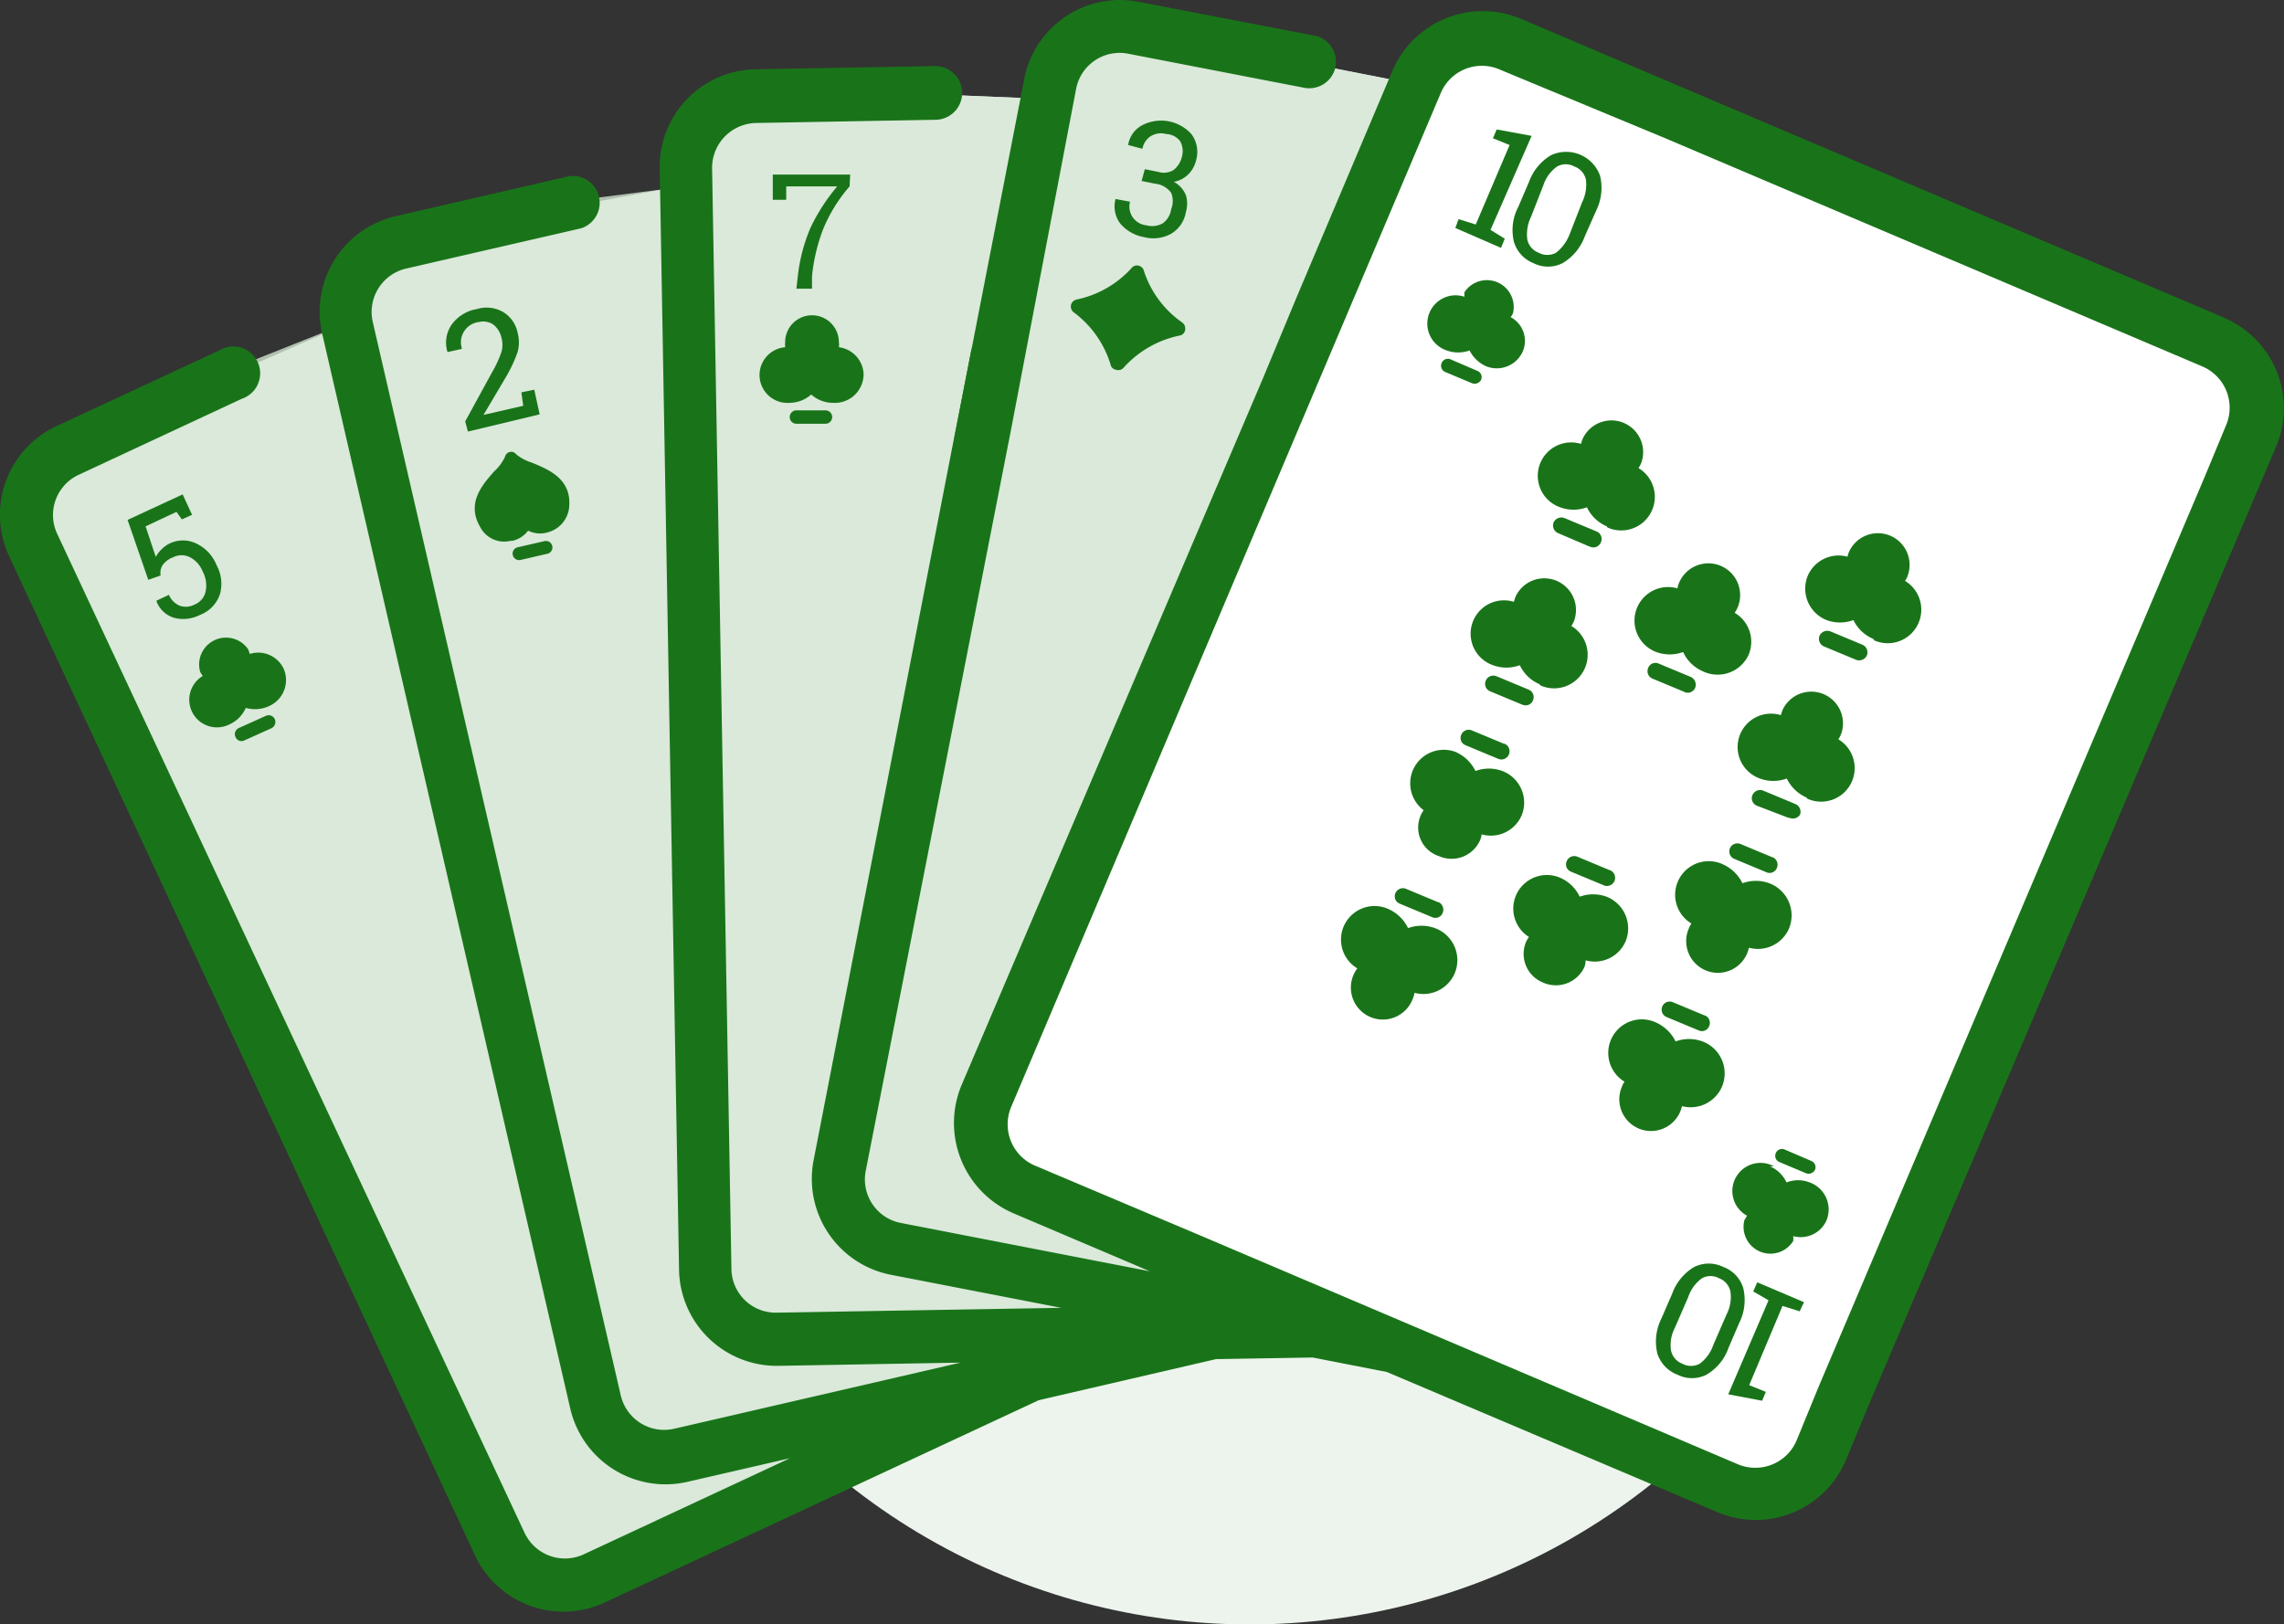 <svg xmlns="http://www.w3.org/2000/svg" viewBox="0 0 85.03 60.49"><rect x="0" y="0" width="85.03" height="60.49" fill="#333333" stroke="none"/><circle cx="46.52" cy="36.49" r="24" fill="#edf4ed"/><path d="M52.8 3.16L42.74 1.18l-2.64.33-1.13 2.18-9.33-.4-3.05.8-1.25 2.84-5.43 1-6.55 1.98-.4 2.12-9.53 4.17-2.12 1.85-.33 1.33 2 4.83 5.82 12.5 10.06 21.04 1.6 1.26 3.38-1.13 11.7-5.23 6.34-2.03 5.96-.62 4.1-.26.86-46.6z" fill="#fff"/><g fill="#d1e3d1"><path d="M12.56 12.17L9.22 13.5l-6.5 3.34-1.5 1.66v2L13.8 47.2l5.78 11.14 1.33.68 6-2.5c.35-.03 5.33-3 5.33-3l-3-1-5 1-2-1z" opacity=".8"/><path d="M24.74 7.04l-3.5.45-7.64 2.35-.37 2.65 8 33 2 8h3l11-3-1-1h-8l-2-1-1.5-41.45z" opacity=".8"/><path d="M38.17 3.65l-2.64-.1-8.3-.05-2 2 1 28v15l1 1h14l-1-2-7-1-2-1 6.94-41.84z" opacity=".8"/><path d="M52.18 3.04l-4.33-.84-7.62-.7-2 3-7 41 4 2 11 1-9-5-1-1L52.18 3.04z" opacity=".8"/></g><g fill="#197419"><path d="M36.95 19.36l-1.42-3.06.64-3.32 1.43 3.07-.65 3.3z"/><path d="M82.8 11.83L56.62.7a3.66 3.66 0 0 0-4.78 1.93L48.3 11 47 14.13 35.8 40.4a3.66 3.66 0 0 0 1.93 4.78l5.08 2.16-9.27-1.8a1.65 1.65 0 0 1-1.31-1.94l5.4-27.55 2.43-12.73A1.65 1.65 0 0 1 42 2l6.56 1.27a1 1 0 0 0 1.16-.78A1 1 0 0 0 49 1.34L42.4.07A3.63 3.63 0 0 0 38.12 3l-1.95 10-.65 3.3-5.23 26.9a3.64 3.64 0 0 0 2.88 4.27l6.34 1.23-10.6.18a1.65 1.65 0 0 1-1.68-1.62l-.72-41a1.67 1.67 0 0 1 1.63-1.68l6.68-.12a1 1 0 1 0 0-2l-6.68.12a3.63 3.63 0 0 0-3.58 3.7l.72 41a3.64 3.64 0 0 0 3.7 3.58l6.78-.12-10.65 2.46a1.66 1.66 0 0 1-2-1.24L13.88 12a1.66 1.66 0 0 1 1.24-2l6.52-1.5a1 1 0 0 0-.45-1.94l-6.5 1.5A3.65 3.65 0 0 0 12 12.45l9.23 40a3.64 3.64 0 0 0 4.36 2.73l3.82-.88-7.68 3.58a1.66 1.66 0 0 1-2.2-.8l-17.4-37.2a1.65 1.65 0 0 1 .8-2.2L9 14.85a1 1 0 1 0-.84-1.8L2.1 15.87a3.64 3.64 0 0 0-1.76 4.84l17.34 37.2a3.64 3.64 0 0 0 4.84 1.76l16.15-7.53 6.6-1.53 3.6-.06 2.76.54-1.32-.56 13.63 5.78a3.64 3.64 0 0 0 4.77-1.92l.83-2 15.2-35.77a3.66 3.66 0 0 0-1.93-4.78z"/></g><path d="M67.7 51.65l-.82 2a1.67 1.67 0 0 1-2.17.88L44.67 46l-6.15-2.6a1.67 1.67 0 0 1-.88-2.17l16-37.77a1.66 1.66 0 0 1 2.17-.88L62 5.15l20 8.5a1.67 1.67 0 0 1 .88 2.17l-.83 2z" fill="#fff"/><g fill="#197419"><path d="M31.63 6.94a5.72 5.72 0 0 0-1 1.63 6.71 6.71 0 0 0-.4 1.72v.46h-.58l.05-.46a6.42 6.42 0 0 1 .47-1.8 7 7 0 0 1 1-1.55h-1.9v.5h-.5V6.5h2.88zm-.9 8.84h-1.08a.25.25 0 0 1 0-.5h1.08a.25.25 0 0 1 0 .5z"/><path d="M31 15a1.21 1.21 0 0 1-.8-.31 1.21 1.21 0 0 1-.8.31 1.038 1.038 0 0 1-.17-2.07 1.11 1.11 0 0 1 0-.19 1 1 0 0 1 2 0 .58.58 0 0 1 0 .19 1.05 1.05 0 0 1 .92 1A1.07 1.07 0 0 1 31 15zM6.77 19.34l-.2-.28-1.15.54.38 1.14a1 1 0 0 1 .2-.27 1.09 1.09 0 0 1 .31-.23 1.14 1.14 0 0 1 1 0 1.51 1.51 0 0 1 .75.8 1.45 1.45 0 0 1 .13 1.08 1.25 1.25 0 0 1-.75.78 1.36 1.36 0 0 1-.94.11 1 1 0 0 1-.68-.64l.47-.22a.75.75 0 0 0 .41.41.71.71 0 0 0 .55-.05.68.68 0 0 0 .41-.51 1.11 1.11 0 0 0-.12-.73 1 1 0 0 0-.47-.52.68.68 0 0 0-.62 0 .83.83 0 0 0-.4.3.54.54 0 0 0-.07.38l-.46.16-.77-2.23 2.05-.95.35.76zm3.33 7.78l-1 .45a.24.24 0 0 1-.33-.12.25.25 0 0 1 .12-.34l1-.45a.25.25 0 0 1 .34.12.26.26 0 0 1-.13.34z"/><path d="M10 26.3a1.25 1.25 0 0 1-.85.06 1.19 1.19 0 0 1-.6.61 1.03 1.03 0 0 1-1-1.8.86.86 0 0 1-.1-.16 1 1 0 0 1 1.79-.83l.06.17a1.05 1.05 0 0 1 1.26.55 1.06 1.06 0 0 1-.56 1.4zm46 1.4l-1.2-.5a.3.3 0 0 0-.4.16.29.29 0 0 0 .16.39l1.2.5a.305.305 0 1 0 .24-.56zm.65 2.66a1.25 1.25 0 0 1-1.49.71.79.79 0 0 1-.06.22 1.16 1.16 0 0 1-1.53.59 1.12 1.12 0 0 1-.57-1.71A1.25 1.25 0 0 1 54.19 28a1.5 1.5 0 0 1 .74.71 1.44 1.44 0 0 1 1 0 1.26 1.26 0 0 1 .72 1.65zm-3.1 3.24l-1.2-.5a.3.3 0 0 0-.4.16.29.29 0 0 0 .16.39l1.2.5a.29.29 0 0 0 .4-.16.31.31 0 0 0-.16-.4zm.6 2.66a1.27 1.27 0 0 1-1.49.71.83.83 0 0 1-.06.21 1.19 1.19 0 1 1-2.07-1.12 1.25 1.25 0 0 1 1.16-2.21 1.48 1.48 0 0 1 .73.71 1.47 1.47 0 0 1 1 0 1.27 1.27 0 0 1 .73 1.7zm2.52-10.02l-1.2-.5a.3.3 0 0 1-.16-.39.31.31 0 0 1 .4-.17l1.2.5a.3.3 0 0 1 .16.4.29.29 0 0 1-.39.16z"/><path d="M57.32 25.48a1.43 1.43 0 0 1-.74-.71 1.44 1.44 0 0 1-1 0 1.243 1.243 0 0 1 .78-2.36 1.72 1.72 0 0 1 .07-.21 1.18 1.18 0 0 1 2.17.92 1.14 1.14 0 0 1-.1.19 1.25 1.25 0 0 1-1.16 2.21zm1.85-5.13l-1.17-.5a.31.31 0 0 1-.16-.4.32.32 0 0 1 .4-.16l1.2.5a.3.3 0 0 1 .16.4.3.3 0 0 1-.42.16z"/><path d="M59.82 19.6a1.43 1.43 0 0 1-.74-.71 1.44 1.44 0 0 1-1 0 1.243 1.243 0 0 1 .78-2.36 1 1 0 0 1 .07-.21 1.18 1.18 0 0 1 2.17.92 1.14 1.14 0 0 1-.1.19 1.25 1.25 0 0 1-1.16 2.21zm.1 12.8l-1.2-.5a.3.3 0 0 0-.39.16.29.29 0 0 0 .16.4l1.2.5a.305.305 0 1 0 .24-.56zm.6 2.65a1.25 1.25 0 0 1-1.49.71.83.83 0 0 1-.04.24 1.17 1.17 0 0 1-1.54.59 1.15 1.15 0 0 1-.64-1.51 1.18 1.18 0 0 1 .11-.19 1.25 1.25 0 0 1 1.15-2.21 1.43 1.43 0 0 1 .74.71 1.47 1.47 0 0 1 1 0 1.27 1.27 0 0 1 .71 1.66zm2.2-9.28l-1.2-.5a.3.3 0 0 1-.16-.4.29.29 0 0 1 .39-.16l1.2.5a.32.32 0 0 1 .16.4.3.3 0 0 1-.4.16z"/><path d="M63.4 25a1.44 1.44 0 0 1-.74-.72 1.46 1.46 0 0 1-1 0 1.25 1.25 0 0 1 .79-2.37.83.83 0 0 1 .06-.21 1.183 1.183 0 0 1 2.18.92 1.28 1.28 0 0 1-.11.2 1.25 1.25 0 0 1 .52 1.56 1.27 1.27 0 0 1-1.7.62zm2.6 6.93l-1.2-.5a.3.3 0 1 0-.24.55l1.2.5a.29.29 0 0 0 .39-.16.3.3 0 0 0-.16-.4zm.6 2.65a1.26 1.26 0 0 1-1.49.71 1.42 1.42 0 0 1-.07.22 1.18 1.18 0 0 1-2.17-.93.69.69 0 0 1 .1-.19 1.25 1.25 0 0 1 1.16-2.21 1.5 1.5 0 0 1 .74.71 1.44 1.44 0 0 1 1 0 1.28 1.28 0 0 1 .73 1.69zm-3.12 3.24l-1.2-.5a.3.3 0 1 0-.24.55l1.2.5a.29.29 0 0 0 .39-.16.3.3 0 0 0-.16-.4z"/><path d="M64.1 40.48a1.27 1.27 0 0 1-1.48.71 1.72 1.72 0 0 1-.07.21 1.18 1.18 0 0 1-2.17-.93.69.69 0 0 1 .1-.19 1.25 1.25 0 0 1 1.16-2.21 1.5 1.5 0 0 1 .74.71 1.44 1.44 0 0 1 1 0 1.27 1.27 0 0 1 .72 1.7zm2.5-10.02L65.4 30a.3.3 0 0 1-.16-.39.31.31 0 0 1 .4-.17l1.2.5a.31.31 0 0 1 .17.4.32.32 0 0 1-.4.11z"/><path d="M67.26 29.7a1.46 1.46 0 0 1-.74-.71 1.44 1.44 0 0 1-1 0 1.243 1.243 0 0 1 .78-2.36 1.72 1.72 0 0 1 .07-.21 1.18 1.18 0 0 1 2.17.92 1.14 1.14 0 0 1-.1.19 1.25 1.25 0 0 1-1.16 2.21zm1.84-5.13l-1.2-.5a.31.31 0 0 1-.16-.4.32.32 0 0 1 .4-.16l1.2.5a.31.31 0 0 1 .16.4.32.32 0 0 1-.4.16z"/><path d="M69.76 23.8a1.46 1.46 0 0 1-.76-.71 1.44 1.44 0 0 1-1 0 1.26 1.26 0 0 1-.7-1.65 1.25 1.25 0 0 1 1.48-.71 1 1 0 0 1 .07-.21 1.18 1.18 0 0 1 2.17.92.69.69 0 0 1-.1.19 1.25 1.25 0 0 1-1.16 2.21zM54.8 14.27l-1-.42a.25.25 0 0 1-.13-.33.25.25 0 0 1 .33-.14l1 .43a.25.25 0 0 1 .14.33.27.27 0 0 1-.34.13z"/><path d="M55.33 13.64a1.27 1.27 0 0 1-.62-.59 1.25 1.25 0 0 1-.85 0 1.053 1.053 0 0 1 .66-2 .84.84 0 0 1 0-.17 1 1 0 0 1 1.81.77.65.65 0 0 1-.09.16 1 1 0 0 1 .44 1.3 1.06 1.06 0 0 1-1.35.53zm11.1 29.16l1 .43a.25.25 0 0 1 .14.33.27.27 0 0 1-.33.13l-1-.42a.25.25 0 0 1-.13-.33.25.25 0 0 1 .32-.14zm-.54.63a1.21 1.21 0 0 1 .62.6 1.17 1.17 0 0 1 .86 0 1.07 1.07 0 0 1 .63 1.41 1.05 1.05 0 0 1-1.24.59 1.21 1.21 0 0 1 0 .18 1 1 0 0 1-1.82-.77l.1-.17a1.047 1.047 0 0 1 1-1.84zM54.3 8.16l.64.2L56.2 5.4l-.62-.25.14-.33 1.3.24-1.53 3.5.53.33-.14.34-1.7-.74z"/><path d="M59 8.8a1.92 1.92 0 0 1-.83 1 1.2 1.2 0 0 1-1.08 0 1.23 1.23 0 0 1-.73-.8 1.86 1.86 0 0 1 .16-1.29l.4-.93a1.91 1.91 0 0 1 .82-1 1.34 1.34 0 0 1 1.83.77 1.92 1.92 0 0 1-.15 1.3zm-.1-1.27a1.47 1.47 0 0 0 .14-.85.67.67 0 0 0-.43-.48.66.66 0 0 0-.64 0 1.38 1.38 0 0 0-.51.69L57 8.07a1.48 1.48 0 0 0-.14.85.67.67 0 0 0 .42.49.68.68 0 0 0 .65 0 1.61 1.61 0 0 0 .51-.7zm8.1 41.3l-.64-.2-1.24 2.95.62.25-.14.33-1.26-.24 1.5-3.5-.57-.33.15-.34 1.74.74z"/><path d="M62.25 48.18a1.91 1.91 0 0 1 .82-1 1.23 1.23 0 0 1 1.09 0 1.21 1.21 0 0 1 .74.79 1.9 1.9 0 0 1-.15 1.29l-.4.93a1.87 1.87 0 0 1-.82 1 1.2 1.2 0 0 1-1.08 0 1.25 1.25 0 0 1-.75-.79 1.92 1.92 0 0 1 .15-1.3zm.1 1.27a1.37 1.37 0 0 0-.14.84.67.67 0 0 0 .42.49.68.68 0 0 0 .65 0 1.44 1.44 0 0 0 .5-.69l.5-1.15a1.4 1.4 0 0 0 .14-.85.67.67 0 0 0-.42-.49.66.66 0 0 0-.64 0 1.42 1.42 0 0 0-.51.7zM42.62 6.3l.5.1a.69.69 0 0 0 .57-.07.87.87 0 0 0 .31-.49.76.76 0 0 0-.07-.59.69.69 0 0 0-.52-.26.73.73 0 0 0-.57.08.72.72 0 0 0-.31.47L42 5.4a1 1 0 0 1 .51-.73 1.52 1.52 0 0 1 1.85.33 1.12 1.12 0 0 1 .16 1 1.06 1.06 0 0 1-.27.48 1 1 0 0 1-.55.29 1 1 0 0 1 .45.5 1.09 1.09 0 0 1 0 .62 1.16 1.16 0 0 1-.56.82 1.38 1.38 0 0 1-1 .12 1.51 1.51 0 0 1-.88-.5 1.06 1.06 0 0 1-.18-.92l.54.1a.7.7 0 0 0 .61.88.8.8 0 0 0 .6-.07.77.77 0 0 0 .32-.53.8.8 0 0 0 0-.61.84.84 0 0 0-.6-.34l-.5-.1zm-1.07 7.47a.25.25 0 0 1-.21-.21A3.79 3.79 0 0 0 40 11.65a.28.28 0 0 1-.13-.29.28.28 0 0 1 .23-.21A3.81 3.81 0 0 0 42.11 10a.26.26 0 0 1 .27-.11.27.27 0 0 1 .21.21A3.75 3.75 0 0 0 44 12a.28.28 0 0 1 .12.29.25.25 0 0 1-.23.21 3.85 3.85 0 0 0-2.05 1.18.26.26 0 0 1-.29.09zm-24.13 2.3l-.1-.38 1-1.83a4.11 4.11 0 0 0 .35-.76 1 1 0 0 0 0-.52.86.86 0 0 0-.3-.49.66.66 0 0 0-.53-.1.76.76 0 0 0-.64 1l-.54.12a1.18 1.18 0 0 1 .14-1 1.44 1.44 0 0 1 .95-.6 1.23 1.23 0 0 1 1 .12 1.16 1.16 0 0 1 .52.76 1.38 1.38 0 0 1 0 .72 5.37 5.37 0 0 1-.4.87L18 15.45l1.48-.34-.07-.5.48-.1.2.92zm1.65 4.07H19a1 1 0 0 1-1.12-.51c-.53-.9.08-1.58.52-2.08a1.69 1.69 0 0 0 .4-.54.24.24 0 0 1 .18-.18.23.23 0 0 1 .24.09 1.75 1.75 0 0 0 .59.31c.62.26 1.47.6 1.38 1.64a1.07 1.07 0 0 1-.79.95 1 1 0 0 1-.74-.06 1 1 0 0 1-.59.38z"/><path d="M20.38,20.62l-1,.23a.24.24,0,0,1-.11-.47l1-.23a.24.24,0,1,1,.11.47Z"/></g></svg>